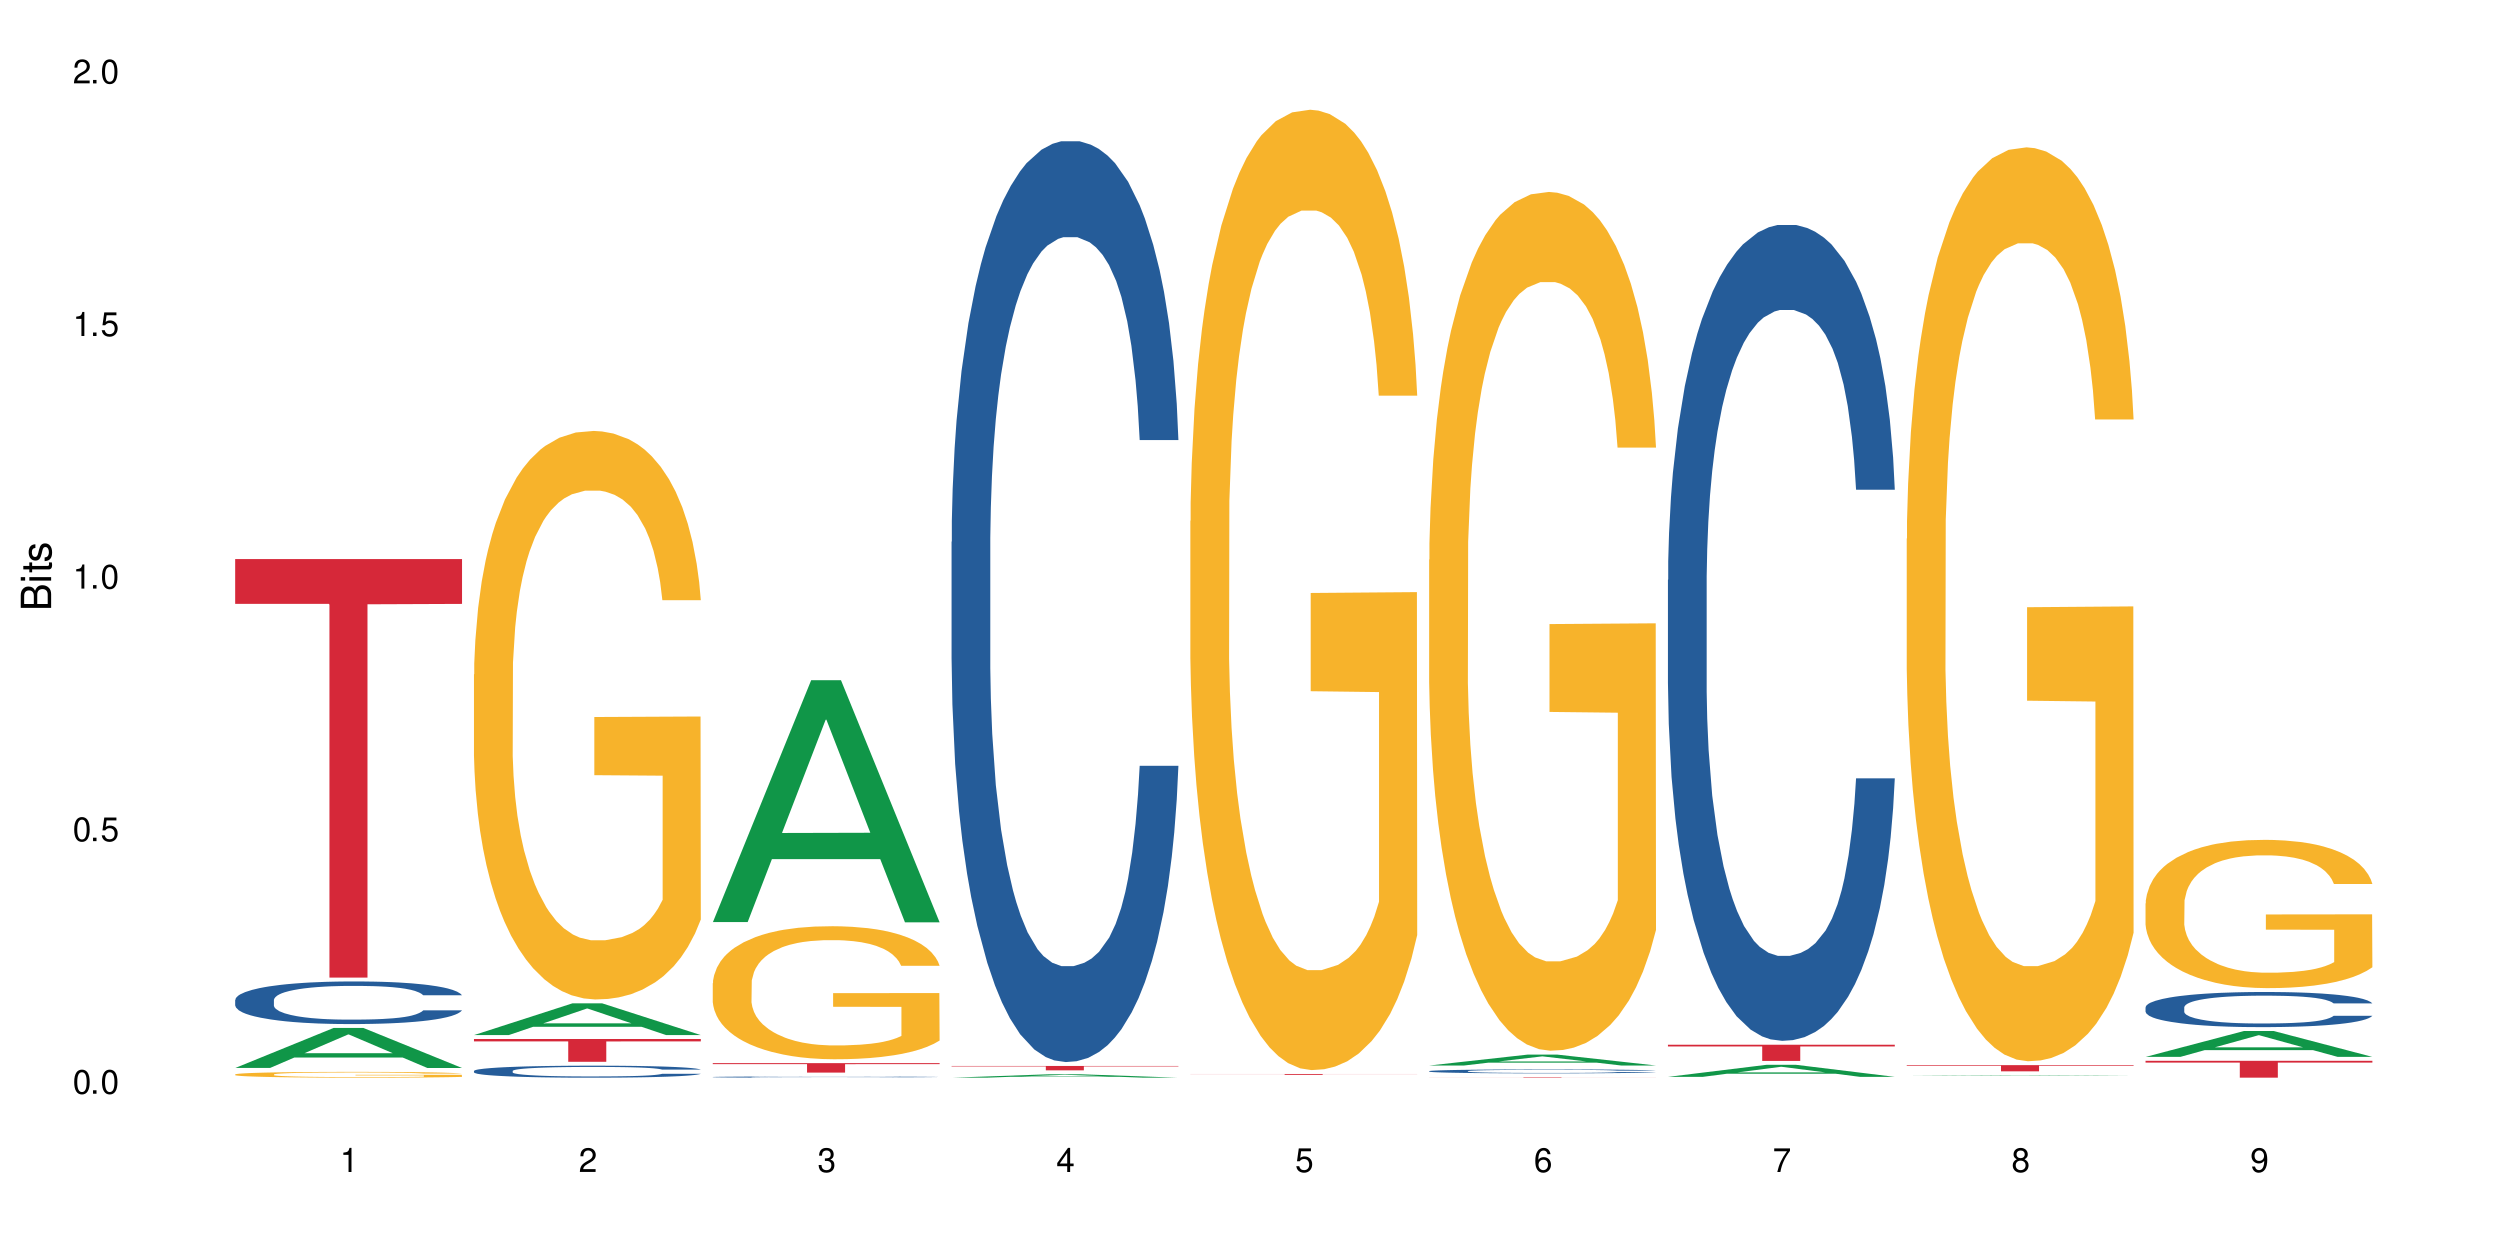 <?xml version="1.0" encoding="UTF-8"?>
<svg xmlns="http://www.w3.org/2000/svg" xmlns:xlink="http://www.w3.org/1999/xlink" width="720" height="360" viewBox="0 0 720 360">
<defs>
<g>
<g id="glyph-0-0">
</g>
<g id="glyph-0-1">
<path d="M 2.641 -6.938 C 2 -6.938 1.422 -6.656 1.078 -6.172 C 0.641 -5.562 0.406 -4.641 0.406 -3.359 C 0.406 -1.016 1.188 0.219 2.641 0.219 C 4.078 0.219 4.859 -1.016 4.859 -3.297 C 4.859 -4.641 4.656 -5.547 4.203 -6.172 C 3.844 -6.656 3.281 -6.938 2.641 -6.938 Z M 2.641 -6.188 C 3.547 -6.188 4 -5.25 4 -3.375 C 4 -1.406 3.562 -0.484 2.625 -0.484 C 1.734 -0.484 1.281 -1.438 1.281 -3.344 C 1.281 -5.25 1.734 -6.188 2.641 -6.188 Z M 2.641 -6.188 "/>
</g>
<g id="glyph-0-2">
<path d="M 1.828 -1 L 0.828 -1 L 0.828 0 L 1.828 0 Z M 1.828 -1 "/>
</g>
<g id="glyph-0-3">
<path d="M 4.562 -6.797 L 1.062 -6.797 L 0.547 -3.094 L 1.328 -3.094 C 1.719 -3.562 2.047 -3.734 2.578 -3.734 C 3.484 -3.734 4.062 -3.109 4.062 -2.094 C 4.062 -1.125 3.484 -0.531 2.578 -0.531 C 1.828 -0.531 1.375 -0.906 1.188 -1.672 L 0.328 -1.672 C 0.453 -1.109 0.547 -0.844 0.75 -0.594 C 1.125 -0.078 1.828 0.219 2.594 0.219 C 3.969 0.219 4.922 -0.781 4.922 -2.219 C 4.922 -3.562 4.031 -4.484 2.719 -4.484 C 2.25 -4.484 1.859 -4.359 1.469 -4.062 L 1.734 -5.969 L 4.562 -5.969 Z M 4.562 -6.797 "/>
</g>
<g id="glyph-0-4">
<path d="M 2.484 -4.938 L 2.484 0 L 3.328 0 L 3.328 -6.938 L 2.766 -6.938 C 2.469 -5.875 2.281 -5.734 0.984 -5.562 L 0.984 -4.938 Z M 2.484 -4.938 "/>
</g>
<g id="glyph-0-5">
<path d="M 4.859 -0.828 L 1.281 -0.828 C 1.359 -1.406 1.672 -1.781 2.5 -2.281 L 3.469 -2.828 C 4.406 -3.344 4.906 -4.062 4.906 -4.906 C 4.906 -5.484 4.672 -6.031 4.266 -6.406 C 3.859 -6.766 3.375 -6.938 2.719 -6.938 C 1.859 -6.938 1.219 -6.625 0.844 -6.031 C 0.609 -5.672 0.5 -5.234 0.484 -4.531 L 1.328 -4.531 C 1.359 -5.016 1.406 -5.281 1.531 -5.516 C 1.75 -5.938 2.188 -6.203 2.703 -6.203 C 3.469 -6.203 4.031 -5.641 4.031 -4.891 C 4.031 -4.344 3.719 -3.859 3.125 -3.516 L 2.234 -3 C 0.812 -2.172 0.406 -1.531 0.328 -0.016 L 4.859 -0.016 Z M 4.859 -0.828 "/>
</g>
<g id="glyph-0-6">
<path d="M 2.125 -3.188 L 2.578 -3.188 C 3.5 -3.188 3.984 -2.766 3.984 -1.922 C 3.984 -1.062 3.469 -0.531 2.594 -0.531 C 1.656 -0.531 1.203 -1 1.156 -2.016 L 0.312 -2.016 C 0.344 -1.453 0.438 -1.094 0.609 -0.781 C 0.953 -0.109 1.625 0.219 2.547 0.219 C 3.953 0.219 4.859 -0.625 4.859 -1.938 C 4.859 -2.828 4.516 -3.297 3.703 -3.594 C 4.344 -3.844 4.656 -4.328 4.656 -5.031 C 4.656 -6.219 3.875 -6.938 2.578 -6.938 C 1.203 -6.938 0.484 -6.172 0.453 -4.703 L 1.297 -4.703 C 1.312 -5.125 1.344 -5.359 1.453 -5.578 C 1.641 -5.969 2.062 -6.203 2.594 -6.203 C 3.344 -6.203 3.797 -5.75 3.797 -5 C 3.797 -4.516 3.609 -4.219 3.25 -4.047 C 3.016 -3.953 2.703 -3.922 2.125 -3.906 Z M 2.125 -3.188 "/>
</g>
<g id="glyph-0-7">
<path d="M 3.141 -1.672 L 3.141 0 L 3.984 0 L 3.984 -1.672 L 4.984 -1.672 L 4.984 -2.438 L 3.984 -2.438 L 3.984 -6.938 L 3.359 -6.938 L 0.266 -2.578 L 0.266 -1.672 Z M 3.141 -2.438 L 1 -2.438 L 3.141 -5.5 Z M 3.141 -2.438 "/>
</g>
<g id="glyph-0-8">
<path d="M 4.781 -5.125 C 4.609 -6.266 3.891 -6.938 2.844 -6.938 C 2.094 -6.938 1.422 -6.578 1.031 -5.953 C 0.594 -5.266 0.406 -4.422 0.406 -3.172 C 0.406 -2 0.578 -1.25 0.984 -0.641 C 1.359 -0.078 1.953 0.219 2.703 0.219 C 3.984 0.219 4.922 -0.75 4.922 -2.094 C 4.922 -3.375 4.062 -4.281 2.844 -4.281 C 2.172 -4.281 1.641 -4.031 1.281 -3.516 C 1.281 -5.234 1.828 -6.188 2.797 -6.188 C 3.391 -6.188 3.797 -5.797 3.938 -5.125 Z M 2.734 -3.531 C 3.547 -3.531 4.062 -2.953 4.062 -2.031 C 4.062 -1.156 3.484 -0.531 2.703 -0.531 C 1.922 -0.531 1.328 -1.188 1.328 -2.078 C 1.328 -2.938 1.906 -3.531 2.734 -3.531 Z M 2.734 -3.531 "/>
</g>
<g id="glyph-0-9">
<path d="M 4.984 -6.797 L 0.438 -6.797 L 0.438 -5.969 L 4.109 -5.969 C 2.5 -3.656 1.828 -2.234 1.328 0 L 2.219 0 C 2.594 -2.172 3.453 -4.047 4.984 -6.094 Z M 4.984 -6.797 "/>
</g>
<g id="glyph-0-10">
<path d="M 3.75 -3.656 C 4.469 -4.094 4.688 -4.438 4.688 -5.078 C 4.688 -6.172 3.844 -6.938 2.641 -6.938 C 1.438 -6.938 0.594 -6.172 0.594 -5.094 C 0.594 -4.438 0.812 -4.094 1.516 -3.656 C 0.734 -3.266 0.359 -2.703 0.359 -1.922 C 0.359 -0.656 1.281 0.219 2.641 0.219 C 3.984 0.219 4.922 -0.656 4.922 -1.922 C 4.922 -2.703 4.531 -3.266 3.75 -3.656 Z M 2.641 -6.188 C 3.359 -6.188 3.812 -5.75 3.812 -5.062 C 3.812 -4.406 3.344 -3.984 2.641 -3.984 C 1.922 -3.984 1.453 -4.406 1.453 -5.078 C 1.453 -5.75 1.922 -6.188 2.641 -6.188 Z M 2.641 -3.266 C 3.484 -3.266 4.062 -2.719 4.062 -1.906 C 4.062 -1.078 3.484 -0.531 2.625 -0.531 C 1.797 -0.531 1.219 -1.094 1.219 -1.906 C 1.219 -2.719 1.781 -3.266 2.641 -3.266 Z M 2.641 -3.266 "/>
</g>
<g id="glyph-0-11">
<path d="M 0.516 -1.578 C 0.672 -0.453 1.406 0.219 2.438 0.219 C 3.188 0.219 3.859 -0.141 4.266 -0.766 C 4.688 -1.453 4.891 -2.297 4.891 -3.547 C 4.891 -4.719 4.703 -5.453 4.312 -6.078 C 3.938 -6.641 3.344 -6.938 2.594 -6.938 C 1.297 -6.938 0.359 -5.969 0.359 -4.625 C 0.359 -3.344 1.234 -2.453 2.453 -2.453 C 3.094 -2.453 3.578 -2.672 4.016 -3.203 C 4 -1.484 3.469 -0.531 2.5 -0.531 C 1.906 -0.531 1.484 -0.906 1.359 -1.578 Z M 2.578 -6.203 C 3.375 -6.203 3.969 -5.531 3.969 -4.641 C 3.969 -3.797 3.391 -3.188 2.547 -3.188 C 1.734 -3.188 1.234 -3.766 1.234 -4.688 C 1.234 -5.562 1.797 -6.203 2.578 -6.203 Z M 2.578 -6.203 "/>
</g>
<g id="glyph-1-0">
</g>
<g id="glyph-1-1">
<path d="M 0 -0.953 L 0 -4.891 C 0 -5.719 -0.234 -6.344 -0.734 -6.797 C -1.188 -7.234 -1.812 -7.469 -2.5 -7.469 C -3.547 -7.469 -4.188 -7 -4.625 -5.875 C -4.984 -6.688 -5.625 -7.094 -6.531 -7.094 C -7.172 -7.094 -7.734 -6.859 -8.141 -6.391 C -8.562 -5.922 -8.75 -5.344 -8.75 -4.5 L -8.75 -0.953 Z M -4.984 -2.062 L -7.766 -2.062 L -7.766 -4.219 C -7.766 -4.844 -7.688 -5.203 -7.453 -5.5 C -7.219 -5.812 -6.859 -5.969 -6.375 -5.969 C -5.891 -5.969 -5.531 -5.812 -5.297 -5.5 C -5.062 -5.203 -4.984 -4.844 -4.984 -4.219 Z M -0.984 -2.062 L -4 -2.062 L -4 -4.781 C -4 -5.766 -3.438 -6.359 -2.484 -6.359 C -1.547 -6.359 -0.984 -5.766 -0.984 -4.781 Z M -0.984 -2.062 "/>
</g>
<g id="glyph-1-2">
<path d="M -6.281 -1.797 L -6.281 -0.797 L 0 -0.797 L 0 -1.797 Z M -8.75 -1.797 L -8.75 -0.797 L -7.484 -0.797 L -7.484 -1.797 Z M -8.75 -1.797 "/>
</g>
<g id="glyph-1-3">
<path d="M -6.281 -3.047 L -6.281 -2.016 L -8.016 -2.016 L -8.016 -1.016 L -6.281 -1.016 L -6.281 -0.172 L -5.469 -0.172 L -5.469 -1.016 L -0.719 -1.016 C -0.078 -1.016 0.281 -1.453 0.281 -2.234 C 0.281 -2.5 0.25 -2.719 0.188 -3.047 L -0.641 -3.047 C -0.609 -2.906 -0.594 -2.766 -0.594 -2.562 C -0.594 -2.141 -0.719 -2.016 -1.156 -2.016 L -5.469 -2.016 L -5.469 -3.047 Z M -6.281 -3.047 "/>
</g>
<g id="glyph-1-4">
<path d="M -4.531 -5.25 C -5.766 -5.25 -6.469 -4.422 -6.469 -2.969 C -6.469 -1.516 -5.719 -0.562 -4.547 -0.562 C -3.562 -0.562 -3.094 -1.062 -2.734 -2.562 L -2.516 -3.484 C -2.344 -4.188 -2.094 -4.469 -1.641 -4.469 C -1.047 -4.469 -0.641 -3.875 -0.641 -3 C -0.641 -2.453 -0.797 -2 -1.062 -1.75 C -1.25 -1.594 -1.422 -1.531 -1.875 -1.469 L -1.875 -0.406 C -0.422 -0.453 0.281 -1.266 0.281 -2.922 C 0.281 -4.5 -0.5 -5.516 -1.719 -5.516 C -2.656 -5.516 -3.172 -4.984 -3.469 -3.734 L -3.703 -2.766 C -3.891 -1.953 -4.156 -1.609 -4.594 -1.609 C -5.188 -1.609 -5.547 -2.125 -5.547 -2.938 C -5.547 -3.75 -5.203 -4.172 -4.531 -4.203 Z M -4.531 -5.25 "/>
</g>
</g>
</defs>
<rect x="-72" y="-36" width="864" height="432" fill="rgb(100%, 100%, 100%)" fill-opacity="1"/>
<path fill-rule="nonzero" fill="rgb(6.275%, 58.824%, 28.235%)" fill-opacity="1" d="M 67.73 307.57 L 67.801 307.559 L 96.07 296.051 L 104.656 296.051 L 133.066 307.582 L 123.082 307.582 L 115.965 304.57 L 84.762 304.57 L 77.781 307.57 L 67.73 307.57 L 87.766 303.328 L 113.102 303.316 L 100.469 297.934 L 100.328 297.926 L 100.188 297.957 L 87.695 303.316 L 87.766 303.328 Z M 67.73 307.57 "/>
<path fill-rule="nonzero" fill="rgb(14.51%, 36.078%, 60%)" fill-opacity="1" d="M 67.73 288.004 L 67.812 287.992 L 67.812 287.723 L 68.051 287.297 L 68.605 286.758 L 69.164 286.387 L 70.598 285.727 L 72.59 285.09 L 74.664 284.594 L 76.176 284.305 L 77.531 284.078 L 80.637 283.664 L 82.629 283.449 L 84.781 283.262 L 87.41 283.07 L 89.324 282.957 L 93.625 282.777 L 96.812 282.699 L 99.281 282.668 L 104.621 282.668 L 107.809 282.711 L 110.117 282.766 L 112.668 282.855 L 114.82 282.957 L 118.562 283.203 L 121.91 283.52 L 123.426 283.699 L 125.816 284.047 L 127.648 284.383 L 128.922 284.672 L 130.355 285.09 L 131.629 285.594 L 132.586 286.164 L 133.066 286.645 L 121.91 286.645 L 121.352 286.199 L 120.715 285.852 L 119.52 285.391 L 118.324 285.066 L 116.652 284.742 L 115.137 284.527 L 113.066 284.312 L 111.234 284.18 L 109.32 284.078 L 107.488 284.012 L 103.984 283.945 L 99.922 283.945 L 98.406 283.965 L 95.297 284.055 L 93.625 284.137 L 91.234 284.293 L 89.562 284.438 L 87.57 284.66 L 86.215 284.852 L 84.543 285.145 L 83.348 285.402 L 81.992 285.773 L 81.195 286.051 L 80.48 286.367 L 79.84 286.734 L 79.363 287.129 L 79.043 287.543 L 78.887 287.945 L 78.887 289.684 L 79.043 290.09 L 79.441 290.559 L 80.48 291.242 L 81.992 291.836 L 83.746 292.309 L 85.418 292.645 L 86.375 292.801 L 87.648 292.98 L 89.641 293.207 L 92.512 293.43 L 94.184 293.52 L 96.734 293.609 L 99.363 293.652 L 102.867 293.652 L 105.977 293.609 L 108.047 293.555 L 110.199 293.465 L 113.145 293.273 L 114.98 293.094 L 116.57 292.879 L 117.766 292.668 L 118.562 292.488 L 119.758 292.141 L 120.715 291.758 L 121.434 291.367 L 121.91 290.984 L 133.066 290.984 L 132.586 291.434 L 131.871 291.871 L 131.152 292.195 L 130.039 292.59 L 128.762 292.938 L 126.93 293.328 L 125.418 293.586 L 123.426 293.867 L 121.59 294.078 L 119.602 294.27 L 116.652 294.496 L 114.738 294.605 L 112.668 294.707 L 110.199 294.797 L 107.09 294.875 L 103.746 294.922 L 100.637 294.934 L 97.289 294.91 L 94.82 294.863 L 91.555 294.766 L 87.492 294.562 L 84.543 294.348 L 82.23 294.137 L 80.238 293.91 L 78.008 293.609 L 75.141 293.117 L 73.387 292.734 L 72.191 292.422 L 70.84 291.984 L 69.883 291.59 L 68.766 290.965 L 67.969 290.168 L 67.73 289.551 Z M 67.73 288.004 "/>
<path fill-rule="nonzero" fill="rgb(96.863%, 70.196%, 16.863%)" fill-opacity="1" d="M 67.73 309.418 L 67.812 309.418 L 67.812 309.387 L 68.129 309.316 L 68.926 309.223 L 69.961 309.145 L 71.078 309.086 L 71.793 309.051 L 72.988 309.008 L 74.023 308.973 L 76.656 308.902 L 80 308.84 L 81.832 308.812 L 83.906 308.785 L 86.852 308.758 L 88.207 308.746 L 92.352 308.723 L 97.051 308.707 L 102.23 308.703 L 104.621 308.703 L 107.887 308.711 L 112.348 308.727 L 114.898 308.742 L 116.891 308.758 L 118.961 308.777 L 121.512 308.809 L 123.902 308.844 L 125.816 308.879 L 127.727 308.926 L 129.32 308.977 L 130.676 309.027 L 131.871 309.094 L 132.586 309.148 L 133.066 309.199 L 121.988 309.199 L 121.352 309.148 L 120.637 309.105 L 119.441 309.055 L 118.246 309.02 L 117.051 308.988 L 114.82 308.949 L 112.906 308.926 L 110.516 308.902 L 108.207 308.891 L 105.578 308.879 L 99.762 308.879 L 95.938 308.887 L 93.707 308.902 L 92.113 308.914 L 89.879 308.938 L 88.527 308.953 L 87.73 308.965 L 85.34 309.012 L 83.746 309.055 L 82.871 309.086 L 81.754 309.133 L 80.957 309.172 L 80.082 309.234 L 79.602 309.281 L 78.965 309.383 L 78.887 309.66 L 79.125 309.719 L 79.602 309.781 L 80.238 309.836 L 81.195 309.895 L 82.152 309.938 L 83.824 309.996 L 85.258 310.039 L 86.375 310.062 L 88.527 310.105 L 89.402 310.117 L 91.473 310.145 L 93.625 310.168 L 96.254 310.184 L 98.246 310.195 L 101.434 310.203 L 105.496 310.203 L 110.277 310.191 L 113.305 310.18 L 115.379 310.168 L 116.73 310.156 L 118.406 310.141 L 119.602 310.125 L 120.715 310.109 L 122.07 310.082 L 122.07 309.719 L 102.391 309.715 L 102.391 309.543 L 132.984 309.543 L 133.066 310.141 L 131.391 310.184 L 129.32 310.223 L 127.328 310.254 L 125.258 310.277 L 122.309 310.309 L 119.918 310.328 L 116.254 310.348 L 112.906 310.363 L 109.402 310.371 L 106.293 310.375 L 99.363 310.375 L 95.855 310.363 L 93.066 310.352 L 90.52 310.336 L 87.969 310.316 L 84.781 310.285 L 82.711 310.258 L 80.559 310.227 L 78.406 310.188 L 76.496 310.148 L 75.219 310.113 L 73.945 310.078 L 72.59 310.031 L 71.316 309.98 L 70.359 309.934 L 69.484 309.879 L 68.848 309.828 L 68.211 309.762 L 67.891 309.707 L 67.73 309.656 Z M 67.73 309.418 "/>
<path fill-rule="nonzero" fill="rgb(83.922%, 15.686%, 22.353%)" fill-opacity="1" d="M 67.73 161.02 L 133.066 161.02 L 133.066 173.922 L 105.836 174.035 L 105.836 281.547 L 94.879 281.547 L 94.879 174.148 L 94.723 173.922 L 67.73 173.922 Z M 67.73 161.02 "/>
<path fill-rule="nonzero" fill="rgb(6.275%, 58.824%, 28.235%)" fill-opacity="1" d="M 136.504 298.094 L 136.574 298.086 L 164.844 288.965 L 173.43 288.965 L 201.836 298.105 L 191.855 298.105 L 184.738 295.719 L 153.535 295.719 L 146.555 298.094 L 136.504 298.094 L 156.535 294.73 L 181.875 294.723 L 169.242 290.461 L 169.102 290.449 L 168.961 290.477 L 156.469 294.723 L 156.535 294.73 Z M 136.504 298.094 "/>
<path fill-rule="nonzero" fill="rgb(14.51%, 36.078%, 60%)" fill-opacity="1" d="M 136.504 308.422 L 136.582 308.418 L 136.582 308.344 L 136.824 308.223 L 137.379 308.07 L 137.938 307.969 L 139.371 307.781 L 141.363 307.602 L 143.434 307.461 L 144.949 307.379 L 146.305 307.316 L 149.41 307.199 L 151.402 307.137 L 153.555 307.086 L 156.184 307.031 L 158.098 307 L 162.398 306.949 L 165.586 306.926 L 168.055 306.918 L 173.395 306.918 L 176.582 306.93 L 178.891 306.945 L 181.441 306.973 L 183.594 307 L 187.336 307.07 L 190.684 307.156 L 192.195 307.207 L 194.586 307.305 L 196.418 307.402 L 197.695 307.484 L 199.129 307.602 L 200.402 307.742 L 201.359 307.902 L 201.836 308.039 L 190.684 308.039 L 190.125 307.914 L 189.488 307.816 L 188.293 307.684 L 187.098 307.594 L 185.426 307.504 L 183.91 307.441 L 181.84 307.383 L 180.008 307.344 L 178.094 307.316 L 176.262 307.297 L 172.758 307.277 L 168.691 307.277 L 167.18 307.285 L 164.07 307.309 L 162.398 307.332 L 160.008 307.375 L 158.336 307.418 L 156.344 307.48 L 154.988 307.535 L 153.316 307.617 L 152.121 307.688 L 150.766 307.793 L 149.969 307.871 L 149.25 307.961 L 148.613 308.066 L 148.137 308.176 L 147.816 308.293 L 147.66 308.406 L 147.66 308.898 L 147.816 309.012 L 148.215 309.145 L 149.25 309.336 L 150.766 309.504 L 152.52 309.637 L 154.191 309.73 L 155.148 309.777 L 156.422 309.828 L 158.414 309.891 L 161.281 309.953 L 162.957 309.977 L 165.504 310.004 L 168.137 310.016 L 171.641 310.016 L 174.746 310.004 L 176.82 309.988 L 178.973 309.961 L 181.918 309.91 L 183.75 309.859 L 185.344 309.797 L 186.539 309.738 L 187.336 309.688 L 188.531 309.59 L 189.488 309.48 L 190.203 309.371 L 190.684 309.262 L 201.836 309.262 L 201.359 309.391 L 200.645 309.512 L 199.926 309.605 L 198.809 309.715 L 197.535 309.812 L 195.703 309.926 L 194.188 309.996 L 192.195 310.078 L 190.363 310.137 L 188.371 310.191 L 185.426 310.254 L 183.512 310.285 L 181.441 310.312 L 178.973 310.34 L 175.863 310.359 L 172.516 310.375 L 169.41 310.375 L 166.062 310.371 L 163.594 310.359 L 160.328 310.328 L 156.262 310.273 L 153.316 310.211 L 151.004 310.152 L 149.012 310.09 L 146.781 310.004 L 143.914 309.863 L 142.16 309.758 L 140.965 309.668 L 139.609 309.547 L 138.656 309.434 L 137.539 309.258 L 136.742 309.031 L 136.504 308.859 Z M 136.504 308.422 "/>
<path fill-rule="nonzero" fill="rgb(96.863%, 70.196%, 16.863%)" fill-opacity="1" d="M 136.504 194.242 L 136.582 194.09 L 136.582 191.102 L 136.902 184.371 L 137.699 175.102 L 138.734 167.473 L 139.852 161.492 L 140.566 158.352 L 141.762 153.867 L 142.797 150.578 L 145.426 143.848 L 148.773 137.566 L 150.605 134.875 L 152.68 132.336 L 155.625 129.492 L 156.98 128.445 L 161.125 126.055 L 165.824 124.559 L 171.004 124.109 L 173.395 124.262 L 176.66 124.859 L 181.121 126.504 L 183.672 128 L 185.664 129.492 L 187.734 131.438 L 190.285 134.43 L 192.676 138.016 L 194.586 141.605 L 196.5 146.09 L 198.094 150.875 L 199.449 156.109 L 200.645 162.391 L 201.359 167.625 L 201.836 172.859 L 190.762 172.859 L 190.125 167.625 L 189.41 163.586 L 188.215 158.652 L 187.02 155.062 L 185.824 152.223 L 183.594 148.336 L 181.68 145.941 L 179.289 143.848 L 176.98 142.504 L 174.348 141.605 L 172.758 141.305 L 168.535 141.305 L 164.707 142.352 L 162.477 143.551 L 160.883 144.746 L 158.652 146.988 L 157.301 148.781 L 156.504 149.98 L 154.113 154.613 L 152.52 158.801 L 151.641 161.645 L 150.527 166.129 L 149.73 170.164 L 148.852 176.148 L 148.375 180.633 L 147.738 190.801 L 147.66 217.715 L 147.898 223.398 L 148.375 229.531 L 149.012 234.914 L 149.969 240.594 L 150.926 244.93 L 152.598 250.762 L 154.031 254.652 L 155.148 257.191 L 157.301 261.23 L 158.176 262.574 L 160.246 265.266 L 162.398 267.359 L 165.027 269.156 L 167.02 270.051 L 170.207 270.801 L 174.27 270.801 L 179.051 269.902 L 182.078 268.707 L 184.148 267.512 L 185.504 266.465 L 187.176 264.82 L 188.371 263.324 L 189.488 261.68 L 190.844 259.137 L 190.844 223.398 L 171.164 223.25 L 171.164 206.5 L 201.758 206.352 L 201.836 264.82 L 200.164 268.855 L 198.094 272.742 L 196.102 275.734 L 194.031 278.277 L 191.082 281.117 L 188.691 282.91 L 185.027 285.004 L 181.68 286.352 L 178.176 287.25 L 175.066 287.695 L 171.402 287.848 L 168.137 287.547 L 164.629 286.648 L 161.84 285.453 L 159.289 283.957 L 156.742 282.016 L 153.555 278.875 L 151.484 276.332 L 149.332 273.191 L 147.18 269.453 L 145.27 265.418 L 143.992 262.277 L 142.719 258.688 L 141.363 254.203 L 140.09 249.117 L 139.133 244.484 L 138.258 239.25 L 137.617 234.316 L 136.98 227.586 L 136.664 222.203 L 136.504 217.566 Z M 136.504 194.242 "/>
<path fill-rule="nonzero" fill="rgb(83.922%, 15.686%, 22.353%)" fill-opacity="1" d="M 136.504 299.223 L 201.836 299.223 L 201.836 299.926 L 174.609 299.934 L 174.609 305.797 L 163.652 305.797 L 163.652 299.941 L 163.496 299.926 L 136.504 299.926 Z M 136.504 299.223 "/>
<path fill-rule="nonzero" fill="rgb(6.275%, 58.824%, 28.235%)" fill-opacity="1" d="M 205.277 265.562 L 205.348 265.5 L 233.617 195.898 L 242.203 195.898 L 270.609 265.629 L 260.629 265.629 L 253.508 247.426 L 222.309 247.426 L 215.328 265.562 L 205.277 265.562 L 225.309 239.898 L 250.648 239.832 L 238.012 207.293 L 237.875 207.227 L 237.734 207.422 L 225.238 239.832 L 225.309 239.898 Z M 205.277 265.562 "/>
<path fill-rule="nonzero" fill="rgb(14.51%, 36.078%, 60%)" fill-opacity="1" d="M 205.277 310.18 L 205.355 310.18 L 205.355 310.172 L 205.594 310.16 L 206.152 310.145 L 206.711 310.133 L 208.145 310.113 L 210.137 310.098 L 212.207 310.082 L 213.723 310.074 L 215.078 310.066 L 218.184 310.055 L 220.176 310.051 L 222.328 310.043 L 224.957 310.039 L 226.867 310.035 L 231.172 310.031 L 234.359 310.027 L 245.352 310.027 L 247.664 310.031 L 250.215 310.031 L 252.363 310.035 L 256.109 310.043 L 259.457 310.051 L 260.969 310.059 L 263.359 310.066 L 265.191 310.078 L 266.469 310.086 L 267.902 310.098 L 269.176 310.109 L 270.133 310.129 L 270.609 310.141 L 259.457 310.141 L 258.898 310.129 L 258.262 310.117 L 255.871 310.094 L 254.195 310.086 L 252.684 310.082 L 250.613 310.074 L 248.777 310.07 L 246.867 310.066 L 245.035 310.066 L 241.527 310.062 L 235.953 310.062 L 232.844 310.066 L 231.172 310.07 L 228.781 310.074 L 227.109 310.078 L 225.117 310.086 L 223.762 310.09 L 222.09 310.098 L 220.895 310.105 L 219.539 310.117 L 218.742 310.125 L 218.023 310.133 L 217.387 310.145 L 216.91 310.156 L 216.59 310.168 L 216.43 310.18 L 216.43 310.227 L 216.59 310.238 L 216.988 310.254 L 218.023 310.273 L 219.539 310.289 L 221.293 310.301 L 222.965 310.312 L 223.922 310.316 L 225.195 310.32 L 227.188 310.328 L 230.055 310.332 L 231.73 310.336 L 234.277 310.34 L 243.52 310.34 L 245.594 310.336 L 247.742 310.336 L 250.691 310.328 L 252.523 310.324 L 254.117 310.316 L 255.312 310.312 L 256.109 310.309 L 257.305 310.297 L 258.262 310.285 L 258.977 310.273 L 259.457 310.266 L 270.609 310.266 L 270.133 310.277 L 269.414 310.289 L 268.699 310.297 L 267.582 310.309 L 266.309 310.32 L 264.477 310.332 L 262.961 310.34 L 260.969 310.348 L 259.137 310.352 L 257.145 310.359 L 254.195 310.363 L 252.285 310.367 L 250.215 310.371 L 247.742 310.371 L 244.637 310.375 L 232.367 310.375 L 229.098 310.371 L 225.035 310.367 L 222.09 310.359 L 219.777 310.355 L 217.785 310.348 L 215.555 310.34 L 212.688 310.324 L 210.934 310.312 L 209.738 310.305 L 208.383 310.293 L 207.426 310.281 L 206.312 310.266 L 205.516 310.242 L 205.277 310.223 Z M 205.277 310.18 "/>
<path fill-rule="nonzero" fill="rgb(96.863%, 70.196%, 16.863%)" fill-opacity="1" d="M 205.277 283.16 L 205.355 283.125 L 205.355 282.426 L 205.676 280.852 L 206.473 278.68 L 207.508 276.898 L 208.621 275.496 L 209.34 274.762 L 210.535 273.711 L 211.57 272.941 L 214.199 271.367 L 217.547 269.898 L 219.379 269.27 L 221.449 268.672 L 224.398 268.008 L 225.754 267.766 L 229.895 267.203 L 234.598 266.855 L 239.777 266.75 L 242.168 266.785 L 245.434 266.926 L 249.895 267.309 L 252.445 267.66 L 254.438 268.008 L 256.508 268.465 L 259.059 269.164 L 261.449 270.004 L 263.359 270.844 L 265.273 271.895 L 266.867 273.012 L 268.219 274.238 L 269.414 275.707 L 270.133 276.934 L 270.609 278.156 L 259.535 278.156 L 258.898 276.934 L 258.18 275.988 L 256.984 274.832 L 255.789 273.992 L 254.594 273.328 L 252.363 272.418 L 250.453 271.859 L 248.062 271.367 L 245.75 271.055 L 243.121 270.844 L 241.527 270.773 L 237.305 270.773 L 233.48 271.02 L 231.25 271.297 L 229.656 271.578 L 227.426 272.102 L 226.07 272.523 L 225.273 272.801 L 222.883 273.887 L 221.293 274.867 L 220.414 275.531 L 219.301 276.582 L 218.504 277.527 L 217.625 278.926 L 217.148 279.977 L 216.512 282.355 L 216.43 288.656 L 216.672 289.984 L 217.148 291.418 L 217.785 292.68 L 218.742 294.008 L 219.699 295.023 L 221.371 296.387 L 222.805 297.297 L 223.922 297.891 L 226.07 298.836 L 226.949 299.152 L 229.02 299.781 L 231.172 300.273 L 233.801 300.691 L 235.793 300.902 L 238.98 301.078 L 243.043 301.078 L 247.824 300.867 L 250.852 300.586 L 252.922 300.309 L 254.277 300.062 L 255.949 299.676 L 257.145 299.328 L 258.262 298.941 L 259.613 298.348 L 259.613 289.984 L 239.934 289.949 L 239.934 286.031 L 270.531 285.996 L 270.609 299.676 L 268.938 300.621 L 266.867 301.531 L 264.875 302.23 L 262.801 302.828 L 259.855 303.492 L 257.465 303.91 L 253.801 304.402 L 250.453 304.715 L 246.945 304.926 L 243.84 305.031 L 240.176 305.066 L 236.906 304.996 L 233.402 304.785 L 230.613 304.508 L 228.062 304.156 L 225.516 303.699 L 222.328 302.965 L 220.254 302.371 L 218.105 301.637 L 215.953 300.762 L 214.039 299.816 L 212.766 299.082 L 211.492 298.242 L 210.137 297.191 L 208.863 296.004 L 207.906 294.918 L 207.027 293.691 L 206.391 292.539 L 205.754 290.965 L 205.438 289.703 L 205.277 288.621 Z M 205.277 283.16 "/>
<path fill-rule="nonzero" fill="rgb(83.922%, 15.686%, 22.353%)" fill-opacity="1" d="M 205.277 306.184 L 270.609 306.184 L 270.609 306.477 L 243.383 306.48 L 243.383 308.906 L 232.426 308.906 L 232.426 306.48 L 232.266 306.477 L 205.277 306.477 Z M 205.277 306.184 "/>
<path fill-rule="nonzero" fill="rgb(6.275%, 58.824%, 28.235%)" fill-opacity="1" d="M 274.051 310.375 L 274.117 310.375 L 302.387 309.379 L 310.973 309.379 L 339.383 310.375 L 329.402 310.375 L 322.281 310.117 L 291.082 310.117 L 284.102 310.375 L 274.051 310.375 L 294.082 310.008 L 319.422 310.008 L 306.785 309.543 L 306.645 309.539 L 306.508 309.543 L 294.012 310.008 L 294.082 310.008 Z M 274.051 310.375 "/>
<path fill-rule="nonzero" fill="rgb(14.51%, 36.078%, 60%)" fill-opacity="1" d="M 274.051 156.07 L 274.129 155.828 L 274.129 150.012 L 274.367 140.801 L 274.926 129.164 L 275.484 121.164 L 276.918 106.863 L 278.91 93.047 L 280.98 82.379 L 282.496 76.078 L 283.848 71.23 L 286.957 62.262 L 288.949 57.656 L 291.102 53.535 L 293.73 49.414 L 295.641 46.988 L 299.945 43.113 L 303.129 41.414 L 305.602 40.688 L 310.938 40.688 L 314.125 41.656 L 316.438 42.867 L 318.984 44.809 L 321.137 46.988 L 324.883 52.324 L 328.23 59.109 L 329.742 62.988 L 332.133 70.504 L 333.965 77.773 L 335.238 84.078 L 336.676 93.047 L 337.949 103.953 L 338.906 116.316 L 339.383 126.742 L 328.23 126.742 L 327.672 117.043 L 327.035 109.531 L 325.84 99.59 L 324.645 92.562 L 322.969 85.531 L 321.457 80.926 L 319.383 76.32 L 317.551 73.41 L 315.641 71.23 L 313.809 69.777 L 310.301 68.32 L 306.238 68.32 L 304.723 68.805 L 301.617 70.746 L 299.945 72.441 L 297.555 75.836 L 295.879 78.988 L 293.887 83.836 L 292.535 87.957 L 290.859 94.258 L 289.664 99.832 L 288.312 107.832 L 287.516 113.895 L 286.797 120.68 L 286.16 128.68 L 285.684 137.164 L 285.363 146.133 L 285.203 154.859 L 285.203 192.434 L 285.363 201.16 L 285.762 211.34 L 286.797 226.125 L 288.312 238.973 L 290.062 249.152 L 291.738 256.426 L 292.691 259.82 L 293.969 263.699 L 295.961 268.547 L 298.828 273.395 L 300.5 275.332 L 303.051 277.273 L 305.68 278.242 L 309.188 278.242 L 312.293 277.273 L 314.363 276.062 L 316.516 274.121 L 319.465 270 L 321.297 266.121 L 322.891 261.516 L 324.086 256.91 L 324.883 253.031 L 326.078 245.52 L 327.035 237.277 L 327.75 228.793 L 328.23 220.551 L 339.383 220.551 L 338.906 230.246 L 338.188 239.699 L 337.473 246.73 L 336.355 255.215 L 335.082 262.73 L 333.25 271.211 L 331.734 276.789 L 329.742 282.848 L 327.91 287.453 L 325.918 291.574 L 322.969 296.422 L 321.059 298.848 L 318.984 301.027 L 316.516 302.969 L 313.41 304.664 L 310.062 305.633 L 306.957 305.875 L 303.609 305.391 L 301.141 304.422 L 297.871 302.242 L 293.809 297.879 L 290.859 293.273 L 288.551 288.664 L 286.559 283.816 L 284.328 277.273 L 281.457 266.605 L 279.707 258.367 L 278.512 251.578 L 277.156 242.125 L 276.199 233.641 L 275.086 220.066 L 274.289 202.855 L 274.051 189.523 Z M 274.051 156.07 "/>
<path fill-rule="nonzero" fill="rgb(83.922%, 15.686%, 22.353%)" fill-opacity="1" d="M 274.051 306.996 L 339.383 306.996 L 339.383 307.133 L 312.152 307.133 L 312.152 308.258 L 301.199 308.258 L 301.199 307.133 L 274.051 307.133 Z M 274.051 306.996 "/>
<path fill-rule="nonzero" fill="rgb(96.863%, 70.196%, 16.863%)" fill-opacity="1" d="M 342.82 150.066 L 342.902 149.812 L 342.902 144.762 L 343.219 133.395 L 344.016 117.734 L 345.051 104.852 L 346.168 94.75 L 346.887 89.445 L 348.082 81.867 L 349.117 76.309 L 351.746 64.941 L 355.094 54.336 L 356.926 49.789 L 358.996 45.492 L 361.945 40.695 L 363.297 38.926 L 367.441 34.883 L 372.141 32.359 L 377.32 31.602 L 379.711 31.855 L 382.977 32.863 L 387.441 35.641 L 389.988 38.168 L 391.98 40.695 L 394.055 43.977 L 396.602 49.031 L 398.992 55.094 L 400.906 61.152 L 402.816 68.73 L 404.41 76.816 L 405.766 85.656 L 406.961 96.266 L 407.68 105.105 L 408.156 113.945 L 397.082 113.945 L 396.445 105.105 L 395.727 98.285 L 394.531 89.949 L 393.336 83.887 L 392.141 79.09 L 389.91 72.52 L 387.996 68.48 L 385.609 64.941 L 383.297 62.668 L 380.668 61.152 L 379.074 60.648 L 374.852 60.648 L 371.027 62.418 L 368.797 64.438 L 367.203 66.457 L 364.973 70.246 L 363.617 73.277 L 362.82 75.301 L 360.43 83.129 L 358.836 90.203 L 357.961 95 L 356.844 102.578 L 356.047 109.398 L 355.172 119.504 L 354.695 127.082 L 354.055 144.258 L 353.977 189.723 L 354.215 199.32 L 354.695 209.676 L 355.332 218.77 L 356.285 228.371 L 357.242 235.695 L 358.918 245.547 L 360.352 252.113 L 361.465 256.406 L 363.617 263.227 L 364.492 265.5 L 366.566 270.047 L 368.715 273.582 L 371.344 276.613 L 373.336 278.129 L 376.523 279.395 L 380.59 279.395 L 385.367 277.879 L 388.395 275.855 L 390.469 273.836 L 391.824 272.066 L 393.496 269.289 L 394.691 266.762 L 395.805 263.984 L 397.16 259.691 L 397.16 199.32 L 377.48 199.07 L 377.48 170.777 L 408.074 170.527 L 408.156 269.289 L 406.484 276.109 L 404.41 282.676 L 402.418 287.727 L 400.348 292.023 L 397.398 296.82 L 395.008 299.852 L 391.344 303.391 L 387.996 305.66 L 384.492 307.176 L 381.387 307.934 L 377.719 308.188 L 374.453 307.684 L 370.949 306.168 L 368.16 304.145 L 365.609 301.621 L 363.059 298.336 L 359.871 293.031 L 357.801 288.738 L 355.648 283.434 L 353.5 277.121 L 351.586 270.301 L 350.312 264.996 L 349.035 258.934 L 347.684 251.355 L 346.406 242.766 L 345.449 234.938 L 344.574 226.098 L 343.938 217.762 L 343.301 206.395 L 342.98 197.301 L 342.82 189.469 Z M 342.82 150.066 "/>
<path fill-rule="nonzero" fill="rgb(83.922%, 15.686%, 22.353%)" fill-opacity="1" d="M 342.82 309.309 L 408.156 309.309 L 408.156 309.336 L 380.926 309.336 L 380.926 309.555 L 369.973 309.555 L 369.973 309.336 L 342.82 309.336 Z M 342.82 309.309 "/>
<path fill-rule="nonzero" fill="rgb(6.275%, 58.824%, 28.235%)" fill-opacity="1" d="M 411.594 306.867 L 411.664 306.863 L 439.934 303.73 L 448.52 303.73 L 476.93 306.871 L 466.945 306.871 L 459.828 306.051 L 428.625 306.051 L 421.645 306.867 L 411.594 306.867 L 431.629 305.711 L 456.965 305.711 L 444.332 304.246 L 444.191 304.242 L 444.051 304.25 L 431.559 305.711 L 431.629 305.711 Z M 411.594 306.867 "/>
<path fill-rule="nonzero" fill="rgb(14.51%, 36.078%, 60%)" fill-opacity="1" d="M 411.594 308.484 L 411.676 308.484 L 411.676 308.457 L 411.914 308.418 L 412.473 308.367 L 413.027 308.336 L 414.461 308.273 L 416.453 308.215 L 418.527 308.168 L 420.039 308.141 L 421.395 308.121 L 424.5 308.082 L 426.492 308.062 L 428.645 308.043 L 431.273 308.027 L 433.188 308.016 L 437.488 308 L 440.676 307.992 L 443.145 307.988 L 448.484 307.988 L 451.672 307.992 L 453.98 308 L 456.531 308.008 L 458.684 308.016 L 462.426 308.039 L 465.773 308.07 L 467.289 308.086 L 469.68 308.117 L 471.512 308.148 L 472.785 308.176 L 474.219 308.215 L 475.496 308.262 L 476.449 308.312 L 476.93 308.359 L 465.773 308.359 L 465.215 308.316 L 464.578 308.285 L 463.383 308.242 L 462.188 308.211 L 460.516 308.184 L 459 308.16 L 456.93 308.141 L 455.098 308.129 L 453.184 308.121 L 451.352 308.113 L 447.848 308.109 L 442.27 308.109 L 439.164 308.117 L 437.488 308.125 L 435.098 308.141 L 433.426 308.152 L 431.434 308.176 L 430.078 308.191 L 428.406 308.219 L 427.211 308.242 L 425.855 308.277 L 425.059 308.305 L 424.344 308.332 L 423.707 308.367 L 423.227 308.402 L 422.91 308.441 L 422.75 308.477 L 422.75 308.641 L 422.91 308.676 L 423.309 308.719 L 424.344 308.785 L 425.855 308.84 L 427.609 308.883 L 429.281 308.914 L 430.238 308.926 L 431.512 308.945 L 433.504 308.965 L 436.375 308.984 L 438.047 308.992 L 440.598 309.004 L 443.227 309.008 L 446.73 309.008 L 449.84 309.004 L 451.91 308.996 L 454.062 308.988 L 457.008 308.973 L 458.844 308.953 L 460.438 308.934 L 461.629 308.914 L 462.426 308.898 L 463.621 308.867 L 464.578 308.832 L 465.297 308.793 L 465.773 308.758 L 476.93 308.758 L 476.449 308.801 L 475.734 308.84 L 475.016 308.871 L 473.902 308.906 L 472.625 308.941 L 470.793 308.977 L 469.281 309 L 467.289 309.027 L 465.457 309.047 L 463.465 309.062 L 460.516 309.086 L 458.602 309.094 L 456.531 309.105 L 454.062 309.113 L 450.953 309.121 L 447.609 309.125 L 444.5 309.125 L 441.152 309.121 L 438.684 309.117 L 435.418 309.109 L 431.355 309.09 L 428.406 309.07 L 426.094 309.051 L 424.105 309.031 L 421.871 309.004 L 419.004 308.957 L 417.25 308.922 L 416.055 308.891 L 414.703 308.852 L 413.746 308.816 L 412.629 308.758 L 411.832 308.684 L 411.594 308.625 Z M 411.594 308.484 "/>
<path fill-rule="nonzero" fill="rgb(96.863%, 70.196%, 16.863%)" fill-opacity="1" d="M 411.594 161.215 L 411.676 160.988 L 411.676 156.473 L 411.992 146.309 L 412.789 132.301 L 413.824 120.781 L 414.941 111.746 L 415.656 107.004 L 416.852 100.227 L 417.891 95.258 L 420.52 85.094 L 423.863 75.609 L 425.695 71.543 L 427.77 67.703 L 430.715 63.41 L 432.07 61.828 L 436.215 58.215 L 440.914 55.957 L 446.094 55.277 L 448.484 55.504 L 451.75 56.41 L 456.211 58.895 L 458.762 61.152 L 460.754 63.41 L 462.824 66.348 L 465.375 70.863 L 467.766 76.285 L 469.68 81.707 L 471.59 88.484 L 473.184 95.711 L 474.539 103.617 L 475.734 113.102 L 476.449 121.008 L 476.93 128.914 L 465.855 128.914 L 465.215 121.008 L 464.5 114.91 L 463.305 107.457 L 462.109 102.035 L 460.914 97.742 L 458.684 91.871 L 456.77 88.258 L 454.379 85.094 L 452.07 83.062 L 449.441 81.707 L 447.848 81.254 L 443.625 81.254 L 439.801 82.836 L 437.57 84.645 L 435.977 86.449 L 433.746 89.836 L 432.391 92.547 L 431.594 94.355 L 429.203 101.359 L 427.609 107.684 L 426.734 111.973 L 425.617 118.75 L 424.82 124.848 L 423.945 133.883 L 423.465 140.66 L 422.828 156.02 L 422.75 196.676 L 422.988 205.262 L 423.465 214.52 L 424.105 222.652 L 425.059 231.234 L 426.016 237.785 L 427.688 246.594 L 429.125 252.469 L 430.238 256.309 L 432.391 262.406 L 433.266 264.441 L 435.336 268.504 L 437.488 271.668 L 440.117 274.379 L 442.109 275.734 L 445.297 276.863 L 449.359 276.863 L 454.141 275.508 L 457.168 273.699 L 459.242 271.895 L 460.594 270.312 L 462.27 267.828 L 463.465 265.57 L 464.578 263.086 L 465.934 259.246 L 465.934 205.262 L 446.254 205.035 L 446.254 179.734 L 476.848 179.512 L 476.93 267.828 L 475.254 273.926 L 473.184 279.801 L 471.191 284.316 L 469.121 288.156 L 466.172 292.449 L 463.781 295.16 L 460.117 298.32 L 456.77 300.355 L 453.266 301.711 L 450.156 302.387 L 446.492 302.613 L 443.227 302.16 L 439.719 300.805 L 436.93 299 L 434.383 296.738 L 431.832 293.805 L 428.645 289.059 L 426.574 285.219 L 424.422 280.477 L 422.27 274.828 L 420.359 268.73 L 419.082 263.988 L 417.809 258.566 L 416.453 251.789 L 415.18 244.109 L 414.223 237.109 L 413.348 229.203 L 412.711 221.75 L 412.074 211.586 L 411.754 203.453 L 411.594 196.449 Z M 411.594 161.215 "/>
<path fill-rule="nonzero" fill="rgb(83.922%, 15.686%, 22.353%)" fill-opacity="1" d="M 411.594 310.242 L 476.93 310.242 L 476.93 310.258 L 449.699 310.258 L 449.699 310.375 L 438.746 310.375 L 438.746 310.258 L 411.594 310.258 Z M 411.594 310.242 "/>
<path fill-rule="nonzero" fill="rgb(6.275%, 58.824%, 28.235%)" fill-opacity="1" d="M 480.367 310.133 L 480.438 310.129 L 508.707 306.672 L 517.293 306.672 L 545.703 310.137 L 535.719 310.137 L 528.602 309.23 L 497.398 309.23 L 490.418 310.133 L 480.367 310.133 L 500.398 308.859 L 525.738 308.855 L 513.105 307.238 L 512.965 307.234 L 512.824 307.246 L 500.332 308.855 L 500.398 308.859 Z M 480.367 310.133 "/>
<path fill-rule="nonzero" fill="rgb(14.51%, 36.078%, 60%)" fill-opacity="1" d="M 480.367 167.031 L 480.445 166.816 L 480.445 161.66 L 480.688 153.5 L 481.242 143.191 L 481.801 136.102 L 483.234 123.43 L 485.227 111.188 L 487.301 101.738 L 488.812 96.152 L 490.168 91.855 L 493.273 83.91 L 495.266 79.828 L 497.418 76.18 L 500.047 72.527 L 501.961 70.379 L 506.262 66.941 L 509.449 65.438 L 511.918 64.793 L 517.258 64.793 L 520.445 65.652 L 522.754 66.727 L 525.305 68.445 L 527.457 70.379 L 531.199 75.105 L 534.547 81.117 L 536.059 84.555 L 538.449 91.215 L 540.285 97.656 L 541.559 103.242 L 542.992 111.188 L 544.266 120.852 L 545.223 131.809 L 545.703 141.043 L 534.547 141.043 L 533.988 132.449 L 533.352 125.793 L 532.156 116.988 L 530.961 110.758 L 529.289 104.531 L 527.773 100.449 L 525.703 96.367 L 523.871 93.789 L 521.957 91.855 L 520.125 90.57 L 516.621 89.281 L 512.555 89.281 L 511.043 89.711 L 507.934 91.426 L 506.262 92.93 L 503.871 95.938 L 502.199 98.73 L 500.207 103.027 L 498.852 106.676 L 497.18 112.262 L 495.984 117.203 L 494.629 124.289 L 493.832 129.66 L 493.117 135.672 L 492.477 142.762 L 492 150.277 L 491.68 158.227 L 491.523 165.957 L 491.523 199.25 L 491.68 206.98 L 492.078 216 L 493.117 229.102 L 494.629 240.484 L 496.383 249.508 L 498.055 255.949 L 499.012 258.957 L 500.285 262.395 L 502.277 266.691 L 505.145 270.984 L 506.82 272.703 L 509.367 274.422 L 512 275.281 L 515.504 275.281 L 518.613 274.422 L 520.684 273.348 L 522.836 271.629 L 525.781 267.977 L 527.613 264.543 L 529.207 260.461 L 530.402 256.379 L 531.199 252.945 L 532.395 246.285 L 533.352 238.984 L 534.07 231.465 L 534.547 224.164 L 545.703 224.164 L 545.223 232.754 L 544.508 241.129 L 543.789 247.359 L 542.672 254.875 L 541.398 261.535 L 539.566 269.051 L 538.051 273.992 L 536.059 279.363 L 534.227 283.441 L 532.234 287.094 L 529.289 291.391 L 527.375 293.539 L 525.305 295.469 L 522.836 297.188 L 519.727 298.691 L 516.379 299.551 L 513.273 299.766 L 509.926 299.336 L 507.457 298.477 L 504.191 296.543 L 500.125 292.68 L 497.18 288.598 L 494.867 284.516 L 492.875 280.223 L 490.645 274.422 L 487.777 264.973 L 486.023 257.668 L 484.828 251.656 L 483.473 243.277 L 482.52 235.762 L 481.402 223.734 L 480.605 208.484 L 480.367 196.672 Z M 480.367 167.031 "/>
<path fill-rule="nonzero" fill="rgb(83.922%, 15.686%, 22.353%)" fill-opacity="1" d="M 480.367 300.887 L 545.703 300.887 L 545.703 301.387 L 518.473 301.391 L 518.473 305.555 L 507.516 305.555 L 507.516 301.395 L 507.359 301.387 L 480.367 301.387 Z M 480.367 300.887 "/>
<path fill-rule="nonzero" fill="rgb(6.275%, 58.824%, 28.235%)" fill-opacity="1" d="M 549.141 309.852 L 549.211 309.852 L 577.48 309.656 L 586.066 309.656 L 614.473 309.852 L 604.492 309.852 L 597.371 309.801 L 566.172 309.801 L 559.191 309.852 L 549.141 309.852 L 569.172 309.777 L 594.512 309.777 L 581.875 309.688 L 581.598 309.688 L 569.102 309.777 L 569.172 309.777 Z M 549.141 309.852 "/>
<path fill-rule="nonzero" fill="rgb(96.863%, 70.196%, 16.863%)" fill-opacity="1" d="M 549.141 155.168 L 549.219 154.93 L 549.219 150.121 L 549.539 139.305 L 550.336 124.402 L 551.371 112.141 L 552.484 102.527 L 553.203 97.48 L 554.398 90.27 L 555.434 84.98 L 558.062 74.164 L 561.41 64.066 L 563.242 59.742 L 565.312 55.656 L 568.262 51.086 L 569.617 49.406 L 573.758 45.559 L 578.461 43.156 L 583.641 42.434 L 586.031 42.676 L 589.297 43.637 L 593.758 46.281 L 596.309 48.684 L 598.301 51.086 L 600.371 54.211 L 602.922 59.02 L 605.312 64.789 L 607.223 70.559 L 609.137 77.77 L 610.73 85.461 L 612.082 93.875 L 613.277 103.969 L 613.996 112.383 L 614.473 120.797 L 603.398 120.797 L 602.762 112.383 L 602.043 105.895 L 600.848 97.961 L 599.652 92.191 L 598.461 87.625 L 596.227 81.375 L 594.316 77.527 L 591.926 74.164 L 589.613 72 L 586.984 70.559 L 585.391 70.078 L 581.168 70.078 L 577.344 71.758 L 575.113 73.684 L 573.52 75.605 L 571.289 79.211 L 569.934 82.098 L 569.137 84.02 L 566.75 91.469 L 565.156 98.199 L 564.277 102.77 L 563.164 109.98 L 562.367 116.469 L 561.488 126.082 L 561.012 133.297 L 560.375 149.641 L 560.293 192.906 L 560.535 202.043 L 561.012 211.898 L 561.648 220.551 L 562.605 229.684 L 563.562 236.656 L 565.234 246.031 L 566.668 252.281 L 567.785 256.367 L 569.934 262.855 L 570.812 265.02 L 572.883 269.348 L 575.035 272.711 L 577.664 275.598 L 579.656 277.039 L 582.844 278.238 L 586.906 278.238 L 591.688 276.797 L 594.715 274.875 L 596.785 272.953 L 598.141 271.27 L 599.812 268.625 L 601.008 266.223 L 602.125 263.578 L 603.48 259.492 L 603.48 202.043 L 583.797 201.801 L 583.797 174.879 L 614.395 174.641 L 614.473 268.625 L 612.801 275.113 L 610.73 281.363 L 608.738 286.172 L 606.664 290.258 L 603.719 294.824 L 601.328 297.711 L 597.664 301.074 L 594.316 303.238 L 590.809 304.68 L 587.703 305.402 L 584.039 305.641 L 580.77 305.16 L 577.266 303.719 L 574.477 301.797 L 571.926 299.395 L 569.379 296.27 L 566.191 291.219 L 564.117 287.133 L 561.969 282.086 L 559.816 276.078 L 557.902 269.586 L 556.629 264.539 L 555.355 258.77 L 554 251.559 L 552.727 243.387 L 551.77 235.934 L 550.895 227.52 L 550.254 219.59 L 549.617 208.773 L 549.301 200.117 L 549.141 192.668 Z M 549.141 155.168 "/>
<path fill-rule="nonzero" fill="rgb(83.922%, 15.686%, 22.353%)" fill-opacity="1" d="M 549.141 306.762 L 614.473 306.762 L 614.473 306.953 L 587.246 306.953 L 587.246 308.535 L 576.289 308.535 L 576.289 306.957 L 576.129 306.953 L 549.141 306.953 Z M 549.141 306.762 "/>
<path fill-rule="nonzero" fill="rgb(6.275%, 58.824%, 28.235%)" fill-opacity="1" d="M 617.914 304.379 L 617.98 304.375 L 646.25 296.934 L 654.836 296.934 L 683.246 304.387 L 673.266 304.387 L 666.145 302.441 L 634.945 302.441 L 627.965 304.379 L 617.914 304.379 L 637.945 301.637 L 663.285 301.629 L 650.648 298.148 L 650.512 298.145 L 650.371 298.164 L 637.875 301.629 L 637.945 301.637 Z M 617.914 304.379 "/>
<path fill-rule="nonzero" fill="rgb(14.51%, 36.078%, 60%)" fill-opacity="1" d="M 617.914 290.102 L 617.992 290.094 L 617.992 289.871 L 618.23 289.52 L 618.789 289.074 L 619.348 288.77 L 620.781 288.227 L 622.773 287.699 L 624.844 287.293 L 626.359 287.051 L 627.711 286.867 L 630.82 286.523 L 632.812 286.348 L 634.965 286.191 L 637.594 286.035 L 639.504 285.941 L 643.809 285.797 L 646.996 285.73 L 649.465 285.703 L 654.801 285.703 L 657.988 285.738 L 660.301 285.785 L 662.852 285.859 L 665 285.941 L 668.746 286.145 L 672.094 286.406 L 673.605 286.551 L 675.996 286.84 L 677.828 287.117 L 679.102 287.355 L 680.539 287.699 L 681.812 288.113 L 682.77 288.586 L 683.246 288.984 L 672.094 288.984 L 671.535 288.613 L 670.898 288.328 L 669.703 287.949 L 668.508 287.68 L 666.832 287.414 L 665.32 287.238 L 663.246 287.062 L 661.414 286.949 L 659.504 286.867 L 657.672 286.812 L 654.164 286.758 L 650.102 286.758 L 648.586 286.773 L 645.48 286.848 L 643.809 286.914 L 641.418 287.043 L 639.742 287.164 L 637.75 287.348 L 636.398 287.504 L 634.723 287.746 L 633.527 287.957 L 632.176 288.262 L 631.379 288.492 L 630.66 288.754 L 630.023 289.059 L 629.547 289.379 L 629.227 289.723 L 629.066 290.055 L 629.066 291.488 L 629.227 291.82 L 629.625 292.207 L 630.66 292.773 L 632.176 293.262 L 633.926 293.648 L 635.602 293.926 L 636.559 294.055 L 637.832 294.203 L 639.824 294.391 L 642.691 294.574 L 644.363 294.648 L 646.914 294.723 L 649.543 294.758 L 653.051 294.758 L 656.156 294.723 L 658.227 294.676 L 660.379 294.602 L 663.328 294.445 L 665.16 294.297 L 666.754 294.121 L 667.949 293.945 L 668.746 293.797 L 669.941 293.512 L 670.898 293.195 L 671.613 292.875 L 672.094 292.559 L 683.246 292.559 L 682.77 292.93 L 682.051 293.289 L 681.336 293.559 L 680.219 293.883 L 678.945 294.168 L 677.113 294.492 L 675.598 294.703 L 673.605 294.934 L 671.773 295.109 L 669.781 295.266 L 666.832 295.453 L 664.922 295.543 L 662.852 295.629 L 660.379 295.703 L 657.273 295.766 L 653.926 295.805 L 650.82 295.812 L 647.473 295.793 L 645.004 295.758 L 641.734 295.672 L 637.672 295.508 L 634.723 295.332 L 632.414 295.156 L 630.422 294.973 L 628.191 294.723 L 625.324 294.316 L 623.57 294 L 622.375 293.742 L 621.02 293.383 L 620.062 293.059 L 618.949 292.543 L 618.152 291.887 L 617.914 291.375 Z M 617.914 290.102 "/>
<path fill-rule="nonzero" fill="rgb(96.863%, 70.196%, 16.863%)" fill-opacity="1" d="M 617.914 260.168 L 617.992 260.129 L 617.992 259.348 L 618.312 257.594 L 619.109 255.176 L 620.145 253.184 L 621.258 251.625 L 621.977 250.805 L 623.172 249.637 L 624.207 248.777 L 626.836 247.023 L 630.184 245.383 L 632.016 244.684 L 634.086 244.02 L 637.035 243.277 L 638.391 243.004 L 642.531 242.379 L 647.234 241.992 L 652.414 241.875 L 654.801 241.914 L 658.07 242.07 L 662.531 242.496 L 665.082 242.887 L 667.074 243.277 L 669.145 243.785 L 671.695 244.566 L 674.082 245.5 L 675.996 246.438 L 677.91 247.605 L 679.5 248.855 L 680.855 250.219 L 682.051 251.859 L 682.77 253.223 L 683.246 254.59 L 672.172 254.59 L 671.535 253.223 L 670.816 252.172 L 669.621 250.883 L 668.426 249.949 L 667.23 249.207 L 665 248.191 L 663.09 247.566 L 660.699 247.023 L 658.387 246.672 L 655.758 246.438 L 654.164 246.359 L 649.941 246.359 L 646.117 246.633 L 643.887 246.945 L 642.293 247.258 L 640.062 247.84 L 638.707 248.309 L 637.91 248.621 L 635.52 249.832 L 633.926 250.922 L 633.051 251.664 L 631.934 252.832 L 631.141 253.887 L 630.262 255.445 L 629.785 256.617 L 629.148 259.27 L 629.066 266.289 L 629.305 267.773 L 629.785 269.371 L 630.422 270.777 L 631.379 272.258 L 632.332 273.391 L 634.008 274.91 L 635.441 275.926 L 636.559 276.586 L 638.707 277.641 L 639.586 277.992 L 641.656 278.691 L 643.809 279.238 L 646.438 279.707 L 648.43 279.941 L 651.617 280.137 L 655.68 280.137 L 660.461 279.902 L 663.488 279.59 L 665.559 279.277 L 666.914 279.004 L 668.586 278.578 L 669.781 278.188 L 670.898 277.758 L 672.25 277.094 L 672.25 267.773 L 652.57 267.734 L 652.57 263.363 L 683.168 263.324 L 683.246 278.578 L 681.574 279.629 L 679.5 280.645 L 677.512 281.422 L 675.438 282.086 L 672.492 282.828 L 670.102 283.297 L 666.434 283.844 L 663.09 284.191 L 659.582 284.426 L 656.477 284.543 L 652.809 284.582 L 649.543 284.504 L 646.039 284.27 L 643.25 283.957 L 640.699 283.57 L 638.148 283.062 L 634.965 282.242 L 632.891 281.578 L 630.742 280.762 L 628.59 279.785 L 626.676 278.73 L 625.402 277.914 L 624.129 276.977 L 622.773 275.809 L 621.496 274.48 L 620.543 273.273 L 619.664 271.906 L 619.027 270.621 L 618.391 268.863 L 618.07 267.461 L 617.914 266.25 Z M 617.914 260.168 "/>
<path fill-rule="nonzero" fill="rgb(83.922%, 15.686%, 22.353%)" fill-opacity="1" d="M 617.914 305.508 L 683.246 305.508 L 683.246 306.027 L 656.016 306.031 L 656.016 310.375 L 645.062 310.375 L 645.062 306.039 L 644.902 306.027 L 617.914 306.027 Z M 617.914 305.508 "/>
<g fill="rgb(0%, 0%, 0%)" fill-opacity="1">
<use xlink:href="#glyph-0-1" x="20.965" y="314.993"/>
<use xlink:href="#glyph-0-2" x="25.965" y="314.993"/>
<use xlink:href="#glyph-0-1" x="28.965" y="314.993"/>
</g>
<g fill="rgb(0%, 0%, 0%)" fill-opacity="1">
<use xlink:href="#glyph-0-1" x="20.965" y="242.251"/>
<use xlink:href="#glyph-0-2" x="25.965" y="242.251"/>
<use xlink:href="#glyph-0-3" x="28.965" y="242.251"/>
</g>
<g fill="rgb(0%, 0%, 0%)" fill-opacity="1">
<use xlink:href="#glyph-0-4" x="20.965" y="169.509"/>
<use xlink:href="#glyph-0-2" x="25.965" y="169.509"/>
<use xlink:href="#glyph-0-1" x="28.965" y="169.509"/>
</g>
<g fill="rgb(0%, 0%, 0%)" fill-opacity="1">
<use xlink:href="#glyph-0-4" x="20.965" y="96.767"/>
<use xlink:href="#glyph-0-2" x="25.965" y="96.767"/>
<use xlink:href="#glyph-0-3" x="28.965" y="96.767"/>
</g>
<g fill="rgb(0%, 0%, 0%)" fill-opacity="1">
<use xlink:href="#glyph-0-5" x="20.965" y="24.024"/>
<use xlink:href="#glyph-0-2" x="25.965" y="24.024"/>
<use xlink:href="#glyph-0-1" x="28.965" y="24.024"/>
</g>
<g fill="rgb(0%, 0%, 0%)" fill-opacity="1">
<use xlink:href="#glyph-0-4" x="97.898" y="337.532"/>
</g>
<g fill="rgb(0%, 0%, 0%)" fill-opacity="1">
<use xlink:href="#glyph-0-5" x="166.672" y="337.532"/>
</g>
<g fill="rgb(0%, 0%, 0%)" fill-opacity="1">
<use xlink:href="#glyph-0-6" x="235.445" y="337.532"/>
</g>
<g fill="rgb(0%, 0%, 0%)" fill-opacity="1">
<use xlink:href="#glyph-0-7" x="304.215" y="337.532"/>
</g>
<g fill="rgb(0%, 0%, 0%)" fill-opacity="1">
<use xlink:href="#glyph-0-3" x="372.988" y="337.532"/>
</g>
<g fill="rgb(0%, 0%, 0%)" fill-opacity="1">
<use xlink:href="#glyph-0-8" x="441.762" y="337.532"/>
</g>
<g fill="rgb(0%, 0%, 0%)" fill-opacity="1">
<use xlink:href="#glyph-0-9" x="510.535" y="337.532"/>
</g>
<g fill="rgb(0%, 0%, 0%)" fill-opacity="1">
<use xlink:href="#glyph-0-10" x="579.309" y="337.532"/>
</g>
<g fill="rgb(0%, 0%, 0%)" fill-opacity="1">
<use xlink:href="#glyph-0-11" x="648.078" y="337.532"/>
</g>
<g fill="rgb(0%, 0%, 0%)" fill-opacity="1">
<use xlink:href="#glyph-1-1" x="14.725" y="176.012"/>
<use xlink:href="#glyph-1-2" x="14.725" y="168.012"/>
<use xlink:href="#glyph-1-3" x="14.725" y="165.012"/>
<use xlink:href="#glyph-1-4" x="14.725" y="162.012"/>
</g>
</svg>
